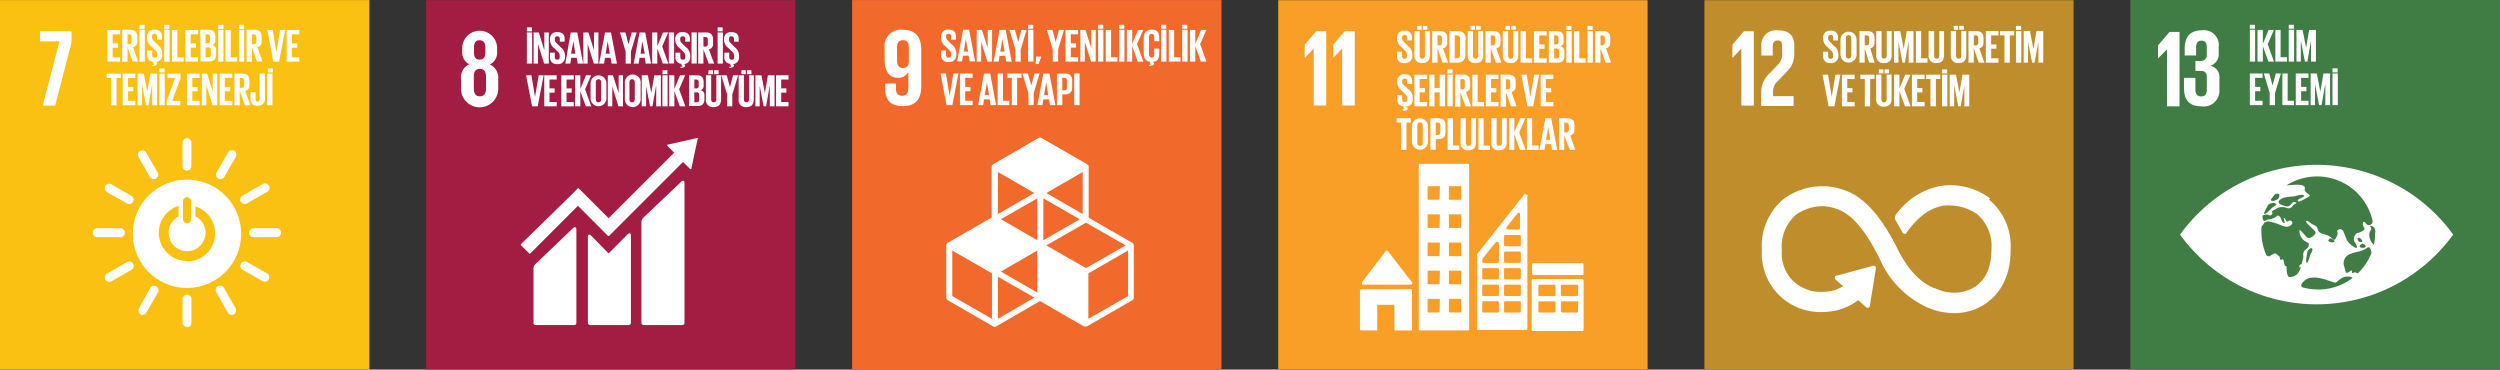 <svg xmlns="http://www.w3.org/2000/svg" viewBox="0 0 252.05 37.26"><rect x="0" y="0" width="252.05" height="37.26" fill="#333333" stroke="none"/><g id="Layer_2" data-name="Layer 2"><g id="Layer_1-2" data-name="Layer 1"><rect y="0.01" width="37.24" height="37.24" fill="#fac112"/><polygon points="4.04 4.17 5.99 4.17 4.31 10.65 5.56 10.65 7.21 4.3 7.21 3.14 4.04 3.14 4.04 4.17" fill="#fff"/><path d="M18.85,26.31A2.84,2.84,0,0,1,18,20.76v1.06a1.83,1.83,0,0,0-1,1.65,1.86,1.86,0,1,0,2.7-1.66v-1a2.84,2.84,0,0,1-.84,5.55m-.41-6.1a.42.42,0,0,1,.41-.38.4.4,0,0,1,.4.38v1.87a.4.4,0,0,1-.4.38.42.42,0,0,1-.41-.38Zm.41-2.15a5.46,5.46,0,1,0,5.45,5.45,5.46,5.46,0,0,0-5.45-5.45" fill="#fff"/><path d="M12.59,23.46a.46.46,0,0,0-.42-.45H9.78a.46.46,0,0,0-.42.45.46.46,0,0,0,.42.45h2.39a.46.46,0,0,0,.42-.45" fill="#fff"/><path d="M28.34,23.46a.46.46,0,0,0-.42-.45H25.54a.47.47,0,0,0-.43.45.46.46,0,0,0,.43.45h2.38a.45.45,0,0,0,.42-.45" fill="#fff"/><path d="M18.85,17.2a.46.46,0,0,0,.45-.42V14.39a.45.45,0,0,0-.9,0v2.39a.46.46,0,0,0,.45.42" fill="#fff"/><path d="M18.85,33a.46.46,0,0,0,.45-.42V30.15a.45.45,0,0,0-.9,0v2.39a.46.46,0,0,0,.45.42" fill="#fff"/><path d="M13.41,20.35a.44.44,0,0,0-.14-.59L11.2,18.57a.45.45,0,0,0-.59.18.47.47,0,0,0,.14.6l2.08,1.18a.44.44,0,0,0,.58-.18" fill="#fff"/><path d="M27.09,28.18a.47.47,0,0,0-.14-.6L24.87,26.4a.43.43,0,0,0-.58.18.45.45,0,0,0,.14.6l2.07,1.18a.46.46,0,0,0,.59-.18" fill="#fff"/><path d="M22,18a.47.47,0,0,0,.6-.14l1.19-2.08a.45.45,0,0,0-.18-.58.45.45,0,0,0-.6.14l-1.19,2.07A.47.47,0,0,0,22,18" fill="#fff"/><path d="M14.14,31.7a.44.44,0,0,0,.59-.14l1.19-2.07a.45.45,0,0,0-.78-.45L14,31.12a.45.45,0,0,0,.19.58" fill="#fff"/><path d="M15.73,18a.45.45,0,0,0,.18-.58l-1.19-2.07a.45.45,0,0,0-.78.44l1.19,2.07a.45.45,0,0,0,.6.14" fill="#fff"/><path d="M23.58,31.69a.44.44,0,0,0,.18-.58L22.57,29a.46.46,0,0,0-.6-.15.47.47,0,0,0-.18.59L23,31.55a.43.43,0,0,0,.59.14" fill="#fff"/><path d="M24.28,20.34a.45.45,0,0,0,.59.18l2.07-1.19a.45.45,0,0,0-.45-.78l-2.07,1.19a.47.47,0,0,0-.14.6" fill="#fff"/><path d="M10.62,28.2a.46.46,0,0,0,.59.18l2.07-1.19a.47.47,0,0,0,.14-.6.45.45,0,0,0-.59-.18L10.76,27.6a.47.47,0,0,0-.14.6" fill="#fff"/><polygon points="10.82 3.02 10.82 6.21 12.11 6.21 12.11 5.78 11.36 5.78 11.36 4.81 11.89 4.81 11.89 4.38 11.36 4.38 11.36 3.46 12.11 3.46 12.11 3.02 10.82 3.02" fill="#fff"/><path d="M12.86,3.46v1H13a.23.23,0,0,0,.26-.26V3.72A.23.23,0,0,0,13,3.46Zm0,1.29V6.22h-.54V3h.78c.54,0,.74.27.74.72v.41a.55.55,0,0,1-.43.62l.52,1.45h-.57Z" fill="#fff"/><path d="M14.06,6.22h.54V3h-.54Zm0-3.31h.52V2.5h-.52Z" fill="#fff"/><path d="M15.36,6.54c.15,0,.17,0,.17-.07s0-.06-.07-.06h0V6.24a.64.64,0,0,1-.62-.71V5.1h.5v.44c0,.18.08.28.26.28s.25-.11.25-.28V5.41A.6.6,0,0,0,15.58,5l-.32-.31a1.09,1.09,0,0,1-.44-.85V3.69a.66.66,0,0,1,.75-.7c.54,0,.75.26.75.72V4h-.49V3.69a.26.26,0,1,0-.51,0v.07c0,.18.1.28.25.43l.35.34a1.07,1.07,0,0,1,.43.83V5.5a.68.68,0,0,1-.71.75v0c.12,0,.19.06.19.17s-.13.22-.47.22Z" fill="#fff"/><path d="M16.56,6.22h.54V3h-.54Zm0-3.31h.52V2.5h-.52Z" fill="#fff"/><polygon points="17.34 3.02 17.34 6.21 18.52 6.21 18.52 5.78 17.88 5.78 17.88 3.02 17.34 3.02" fill="#fff"/><polygon points="18.69 3.02 18.69 6.21 19.97 6.21 19.97 5.78 19.23 5.78 19.23 4.81 19.76 4.81 19.76 4.38 19.23 4.38 19.23 3.46 19.97 3.46 19.97 3.02 18.69 3.02" fill="#fff"/><path d="M20.73,4.78v1H21a.23.23,0,0,0,.26-.26V5A.23.23,0,0,0,21,4.78Zm0-.41h.18a.23.23,0,0,0,.26-.26V3.72a.23.23,0,0,0-.26-.26h-.18ZM20.19,3H21c.53,0,.71.25.71.7v.33a.47.47,0,0,1-.32.51.48.48,0,0,1,.4.53v.42c0,.46-.2.71-.74.71h-.83Z" fill="#fff"/><path d="M22,6.22h.53V3H22Zm0-3.31h.52V2.5H22Z" fill="#fff"/><polygon points="22.73 3.02 22.73 6.21 23.91 6.21 23.91 5.78 23.27 5.78 23.27 3.02 22.73 3.02" fill="#fff"/><path d="M24.09,6.22h.53V3h-.53Zm0-3.31h.52V2.5H24.1Z" fill="#fff"/><path d="M25.4,3.46v1h.18a.23.23,0,0,0,.26-.26V3.72a.23.23,0,0,0-.26-.26Zm0,1.29V6.22h-.54V3h.78c.55,0,.74.27.74.72v.41a.55.55,0,0,1-.43.62l.52,1.45H25.9Z" fill="#fff"/><polygon points="28.24 3.02 27.87 5.25 27.86 5.25 27.49 3.02 26.95 3.02 27.55 6.21 28.14 6.21 28.75 3.02 28.24 3.02" fill="#fff"/><polygon points="28.9 3.02 28.9 6.21 30.18 6.21 30.18 5.78 29.43 5.78 29.43 4.81 29.97 4.81 29.97 4.38 29.43 4.38 29.43 3.46 30.18 3.46 30.18 3.02 28.9 3.02" fill="#fff"/><polygon points="10.76 7.42 10.76 7.86 11.21 7.86 11.21 10.61 11.75 10.61 11.75 7.86 12.19 7.86 12.19 7.42 10.76 7.42" fill="#fff"/><polygon points="12.37 7.42 12.37 10.61 13.65 10.61 13.65 10.17 12.91 10.17 12.91 9.2 13.44 9.2 13.44 8.77 12.91 8.77 12.91 7.86 13.65 7.86 13.65 7.42 12.37 7.42" fill="#fff"/><polygon points="15.16 7.42 14.85 9.22 14.84 9.22 14.49 7.42 13.87 7.42 13.87 10.61 14.31 10.61 14.31 8.54 14.32 8.54 14.72 10.61 14.97 10.61 15.33 8.54 15.34 8.54 15.34 10.61 15.84 10.61 15.84 7.42 15.16 7.42" fill="#fff"/><path d="M16.07,10.61h.54V7.42h-.54Zm0-3.31h.52V6.9h-.52Z" fill="#fff"/><polygon points="16.89 7.42 16.89 7.86 17.65 7.86 16.81 10.17 16.81 10.61 18.18 10.61 18.18 10.17 17.37 10.17 18.21 7.86 18.21 7.42 16.89 7.42" fill="#fff"/><polygon points="18.85 7.42 18.85 10.61 20.13 10.61 20.13 10.17 19.39 10.17 19.39 9.2 19.92 9.2 19.92 8.77 19.39 8.77 19.39 7.86 20.13 7.86 20.13 7.42 18.85 7.42" fill="#fff"/><polygon points="21.45 7.42 21.45 9.25 20.88 7.42 20.35 7.42 20.35 10.61 20.8 10.61 20.8 8.61 21.43 10.61 21.9 10.61 21.9 7.42 21.45 7.42" fill="#fff"/><polygon points="22.14 7.42 22.14 10.61 23.42 10.61 23.42 10.17 22.67 10.17 22.67 9.2 23.21 9.2 23.21 8.77 22.67 8.77 22.67 7.86 23.42 7.86 23.42 7.42 22.14 7.42" fill="#fff"/><path d="M24.17,7.86v1h.18a.23.23,0,0,0,.26-.26V8.12c0-.18-.08-.26-.26-.26Zm0,1.29v1.46h-.54V7.42h.79c.54,0,.73.27.73.71v.41c0,.35-.12.55-.42.62l.51,1.45h-.56Z" fill="#fff"/><path d="M26.71,7.42V9.89a.66.66,0,0,1-.74.76.62.62,0,0,1-.71-.71V9.3h.51V10c0,.16.06.25.2.25s.2-.09.2-.26V7.42Z" fill="#fff"/><path d="M26.94,10.61h.53V7.42h-.53ZM27,7.3h.52V6.9H27Z" fill="#fff"/><rect x="42.96" y="0.02" width="37.22" height="37.22" fill="#a31d43"/><path d="M49,8.93c0,.46-.17.78-.62.78s-.61-.32-.61-.78V7.72c0-.46.17-.78.61-.78s.62.32.62.78ZM47.79,4.78c0-.45.15-.72.56-.72s.58.27.58.72v.51c0,.46-.16.72-.58.72s-.56-.26-.56-.72Zm2.44,4V8a1.47,1.47,0,0,0-.84-1.5,1.33,1.33,0,0,0,.73-1.31V4.86a1.76,1.76,0,1,0-3.52,0v.31a1.34,1.34,0,0,0,.71,1.31A1.46,1.46,0,0,0,46.48,8V8.8a1.88,1.88,0,1,0,3.75,0" fill="#fff"/><path d="M68.67,18.33l-3.78,3.59a.66.66,0,0,0-.22.55V32.55a.22.22,0,0,0,.22.22H68.8a.21.21,0,0,0,.21-.22V18.42c0-.12-.09-.34-.34-.09" fill="#fff"/><path d="M57.77,23,54,26.61a.63.63,0,0,0-.21.54v5.4a.21.21,0,0,0,.21.22H57.9a.21.21,0,0,0,.21-.22V23.11c0-.12-.09-.34-.34-.1" fill="#fff"/><path d="M70.39,14a.11.11,0,0,0,0-.08.09.09,0,0,0-.07,0h-.05l-2.9.65h0a.09.09,0,0,0-.06,0,.12.12,0,0,0,0,.16l0,0,.66.66L61.36,22l-3-3a.09.09,0,0,0-.12,0l-.82.83h0L52.53,24.6a.09.09,0,0,0,0,.13l.82.82a.07.07,0,0,0,.12,0l4.8-4.8,2.2,2.2h0l.82.83a.09.09,0,0,0,.12,0l7.45-7.45.7.69a.11.11,0,0,0,.15,0,.09.09,0,0,0,0-.07h0l.64-3Z" fill="#fff"/><path d="M63.25,23.65l-1.83,1.84a.09.09,0,0,1-.12,0L59.64,23.8c-.3-.31-.37-.06-.37.06v8.69a.22.22,0,0,0,.21.22h3.91a.22.22,0,0,0,.22-.22V23.71c0-.11-.1-.33-.36-.06" fill="#fff"/><path d="M53.12,6.41h.53V3.27h-.53Zm0-3.25h.51v-.4h-.51Z" fill="#fff"/><polygon points="54.88 3.27 54.88 5.07 54.32 3.27 53.8 3.27 53.8 6.41 54.24 6.41 54.24 4.44 54.86 6.41 55.33 6.41 55.33 3.27 54.88 3.27" fill="#fff"/><path d="M55.45,5.73V5.31h.49v.43c0,.18.07.28.25.28s.24-.11.24-.28V5.62a.55.55,0,0,0-.23-.44l-.31-.31A1.07,1.07,0,0,1,55.45,4V3.92a.65.65,0,0,1,.74-.68c.53,0,.74.25.74.71V4.2h-.49V3.93c0-.18-.08-.27-.25-.27a.23.23,0,0,0-.25.26V4c0,.18.1.28.25.43l.34.33a1.05,1.05,0,0,1,.43.82v.15a.68.68,0,0,1-.77.73.65.65,0,0,1-.74-.71" fill="#fff"/><path d="M57.82,4.15h0L58,5.41h-.43Zm-.28-.88L57,6.41h.5l.09-.58h.56l.1.58h.54l-.59-3.14Z" fill="#fff"/><polygon points="59.89 3.27 59.89 5.07 59.32 3.27 58.81 3.27 58.81 6.41 59.25 6.41 59.25 4.44 59.87 6.41 60.33 6.41 60.33 3.27 59.89 3.27" fill="#fff"/><path d="M61.27,4.15h0l.21,1.26h-.42ZM61,3.27,60.4,6.41h.5L61,5.83h.56l.1.58h.54l-.6-3.14Z" fill="#fff"/><polygon points="63.69 3.27 63.37 4.46 63.37 4.46 63.05 3.27 62.5 3.27 63.08 5.21 63.08 6.41 63.61 6.41 63.61 5.21 64.19 3.27 63.69 3.27" fill="#fff"/><path d="M64.76,4.15h0L65,5.41h-.42Zm-.28-.88-.59,3.14h.5l.09-.58H65l.1.58h.54l-.59-3.14Z" fill="#fff"/><polygon points="66.85 3.27 66.27 4.65 66.27 3.27 65.75 3.27 65.75 6.41 66.27 6.41 66.27 4.88 66.83 6.41 67.38 6.41 66.76 4.68 67.37 3.27 66.85 3.27" fill="#fff"/><rect x="67.43" y="3.27" width="0.53" height="3.13" fill="#fff"/><path d="M68.61,6.73c.15,0,.18,0,.18-.08s0-.05-.08-.05h0V6.43a.62.62,0,0,1-.61-.7V5.31h.49v.43c0,.18.08.28.26.28s.24-.11.24-.28V5.62a.57.57,0,0,0-.24-.44l-.31-.31A1.07,1.07,0,0,1,68.08,4V3.92a.65.65,0,0,1,.74-.68c.53,0,.74.25.74.71V4.2h-.48V3.93c0-.18-.09-.27-.25-.27a.23.23,0,0,0-.25.26V4c0,.18.09.28.25.43l.33.33a1.05,1.05,0,0,1,.43.82v.15a.66.66,0,0,1-.7.73v0c.12,0,.19.06.19.16s-.13.22-.47.22Z" fill="#fff"/><rect x="69.72" y="3.27" width="0.53" height="3.13" fill="#fff"/><path d="M70.92,3.7v1h.18a.23.23,0,0,0,.26-.26V4a.23.23,0,0,0-.26-.26Zm0,1.27V6.41h-.53V3.27h.77c.53,0,.73.26.73.71v.4a.53.53,0,0,1-.42.6L72,6.41h-.55Z" fill="#fff"/><path d="M72.35,6.41h.53V3.27h-.53Zm0-3.25h.51v-.4h-.51Z" fill="#fff"/><path d="M73.54,6.73c.15,0,.18,0,.18-.08s0-.05-.08-.05h0V6.43a.62.62,0,0,1-.61-.7V5.31h.49v.43c0,.18.08.28.26.28s.24-.11.24-.28V5.62a.57.57,0,0,0-.24-.44l-.31-.31A1.07,1.07,0,0,1,73,4V3.92a.65.65,0,0,1,.74-.68c.53,0,.74.25.74.71V4.2H74V3.93c0-.18-.09-.27-.25-.27a.23.23,0,0,0-.25.26V4c0,.18.09.28.25.43l.33.33a1.05,1.05,0,0,1,.43.82v.15a.66.66,0,0,1-.7.73v0c.12,0,.19.06.19.16s-.13.22-.47.22Z" fill="#fff"/><polygon points="54.31 7.59 53.94 9.78 53.94 9.78 53.58 7.59 53.04 7.59 53.64 10.72 54.21 10.72 54.81 7.59 54.31 7.59" fill="#fff"/><polygon points="54.87 7.59 54.87 10.72 56.13 10.72 56.13 10.29 55.4 10.29 55.4 9.34 55.92 9.34 55.92 8.91 55.4 8.91 55.4 8.02 56.13 8.02 56.13 7.59 54.87 7.59" fill="#fff"/><polygon points="56.59 7.59 56.59 10.72 57.85 10.72 57.85 10.29 57.12 10.29 57.12 9.34 57.64 9.34 57.64 8.91 57.12 8.91 57.12 8.02 57.85 8.02 57.85 7.59 56.59 7.59" fill="#fff"/><polygon points="59.08 7.59 58.51 8.96 58.51 7.59 57.98 7.59 57.98 10.72 58.51 10.72 58.51 9.2 59.06 10.72 59.61 10.72 58.99 9 59.6 7.59 59.08 7.59" fill="#fff"/><path d="M60.61,10V8.31c0-.19-.08-.32-.27-.32s-.27.13-.27.32V10c0,.19.08.32.27.32s.27-.13.27-.32m-1.07-.09V8.4a.8.8,0,1,1,1.6,0V9.91a.8.8,0,1,1-1.6,0" fill="#fff"/><polygon points="62.37 7.59 62.37 9.39 61.8 7.59 61.28 7.59 61.28 10.72 61.73 10.72 61.73 8.75 62.35 10.72 62.81 10.72 62.81 7.59 62.37 7.59" fill="#fff"/><path d="M64,10V8.31c0-.19-.09-.32-.28-.32s-.26.13-.26.32V10c0,.19.08.32.26.32S64,10.19,64,10M63,9.91V8.4a.8.8,0,1,1,1.59,0V9.91a.8.8,0,1,1-1.59,0" fill="#fff"/><polygon points="65.97 7.59 65.66 9.36 65.66 9.36 65.32 7.59 64.7 7.59 64.7 10.72 65.14 10.72 65.14 8.69 65.14 8.69 65.54 10.72 65.78 10.72 66.14 8.69 66.16 8.69 66.16 10.72 66.63 10.72 66.63 7.59 65.97 7.59" fill="#fff"/><path d="M66.78,10.72h.53V7.59h-.53Zm0-3.24h.51v-.4H66.8Z" fill="#fff"/><polygon points="68.56 7.59 67.99 8.96 67.99 7.59 67.46 7.59 67.46 10.72 67.99 10.72 67.99 9.2 68.54 10.72 69.1 10.72 68.47 9 69.08 7.59 68.56 7.59" fill="#fff"/><path d="M70,9.31v1h.23c.18,0,.26-.08.26-.25V9.57a.23.23,0,0,0-.26-.26Zm0-.4h.19a.22.22,0,0,0,.25-.25V8.27c0-.17-.08-.25-.26-.25H70Zm-.53-1.32h.77c.52,0,.7.24.7.69V8.6a.46.46,0,0,1-.31.5.47.47,0,0,1,.39.52V10c0,.45-.2.69-.73.69h-.82Z" fill="#fff"/><path d="M72,7.08h.45v.4H72Zm-.56,0h.45v.4H71.4Zm1.26.51V10c0,.49-.21.8-.75.8a.7.7,0,0,1-.78-.8V7.59h.53V10c0,.19.07.31.25.31s.27-.12.27-.31V7.59Z" fill="#fff"/><polygon points="73.91 7.59 73.59 8.78 73.59 8.78 73.27 7.59 72.72 7.59 73.31 9.53 73.31 10.72 73.83 10.72 73.83 9.53 74.42 7.59 73.91 7.59" fill="#fff"/><path d="M75.31,7.08h.45v.4h-.45Zm-.56,0h.45v.4h-.45ZM76,7.59V10c0,.49-.21.8-.75.8a.7.7,0,0,1-.78-.8V7.59H75V10c0,.19.08.31.26.31s.26-.12.26-.31V7.59Z" fill="#fff"/><polygon points="77.42 7.59 77.12 9.36 77.11 9.36 76.77 7.59 76.16 7.59 76.16 10.72 76.59 10.72 76.59 8.69 76.6 8.69 76.99 10.72 77.24 10.72 77.59 8.69 77.61 8.69 77.61 10.72 78.09 10.72 78.09 7.59 77.42 7.59" fill="#fff"/><polygon points="78.24 7.59 78.24 10.72 79.5 10.72 79.5 10.29 78.76 10.29 78.76 9.34 79.28 9.34 79.28 8.91 78.76 8.91 78.76 8.02 79.5 8.02 79.5 7.59 78.24 7.59" fill="#fff"/><rect x="85.91" y="0.01" width="37.24" height="37.23" fill="#f2692c"/><path d="M91.63,6.17c0,.42-.2.69-.59.69s-.6-.27-.6-.75V4.8c0-.47.18-.75.61-.75s.58.29.58.75ZM92.88,5c0-1.16-.51-2-1.83-2a1.66,1.66,0,0,0-1.86,1.89V6c0,1.23.48,1.85,1.39,1.85a1.09,1.09,0,0,0,1-.61h0V8.87c0,.46-.17.78-.63.78s-.62-.27-.62-.73v-.5H89.23v.4c0,1.1.4,1.88,1.8,1.88s1.85-.85,1.85-2Z" fill="#fff"/><path d="M113.73,29.85l-4,2.29V27.56l4-2.3Zm-13.12,2.29V27.9L104.28,30Zm-.6,0-4-2.29V25.26l4,2.3Zm4.27-12.68-3.67,2.12V17.34Zm4.88,2.12-3.67-2.12,3.67-2.12Zm-3.67,3.16,4-2.29,4,2.29-4,2.29Zm-.91-.52-3.67-2.12L104.58,20Zm4.28-2.12-3.67,2.12V20Zm-4.28,7.4-3.67-2.12,3.67-2.12Zm9.61-5-4.43-2.55V16.82a.3.3,0,0,0-.15-.26L105,13.91a.32.32,0,0,0-.3,0l-4.57,2.65a.28.28,0,0,0-.15.26v5.11l-4.43,2.55a.3.3,0,0,0-.15.26V30a.33.33,0,0,0,.15.27l4.58,2.64a.3.3,0,0,0,.3,0l4.42-2.56,4.43,2.56a.37.37,0,0,0,.15,0,.42.42,0,0,0,.15,0l4.58-2.64a.33.33,0,0,0,.15-.27V24.74a.3.3,0,0,0-.15-.26" fill="#fff"/><path d="M94.88,5.52V5.09h.5v.44c0,.18.08.28.26.28s.25-.11.25-.28V5.41A.57.57,0,0,0,95.65,5l-.32-.32a1.06,1.06,0,0,1-.45-.85V3.68a.67.67,0,0,1,.76-.7c.53,0,.74.26.74.72V4H95.9V3.69c0-.19-.09-.28-.26-.28a.23.23,0,0,0-.25.26v.07c0,.18.1.28.25.43l.35.34a1.09,1.09,0,0,1,.43.83V5.5a.7.7,0,0,1-.78.75.67.67,0,0,1-.76-.73" fill="#fff"/><path d="M97.38,3.92h0L97.6,5.2h-.43ZM97.1,3l-.6,3.19H97l.09-.58h.57l.1.58h.55L97.71,3Z" fill="#fff"/><polygon points="99.58 3.02 99.58 4.85 99 3.02 98.47 3.02 98.47 6.21 98.92 6.21 98.92 4.2 99.55 6.21 100.02 6.21 100.02 3.02 99.58 3.02" fill="#fff"/><path d="M101.06,3.92h0l.22,1.28h-.43Zm-.28-.9-.61,3.19h.51l.1-.58h.57l.1.58H102L101.39,3Z" fill="#fff"/><polygon points="102.99 3.02 102.66 4.23 102.66 4.23 102.33 3.02 101.78 3.02 102.37 4.99 102.37 6.21 102.91 6.21 102.91 4.99 103.5 3.02 102.99 3.02" fill="#fff"/><path d="M103.65,6.21h.54V3h-.54Zm0-3.31h.52V2.5h-.52Z" fill="#fff"/><polygon points="104.47 5.7 104.4 6.46 104.7 6.46 104.98 5.74 104.98 5.7 104.47 5.7" fill="#fff"/><polygon points="106.76 3.02 106.44 4.23 106.43 4.23 106.11 3.02 105.55 3.02 106.14 4.99 106.14 6.21 106.68 6.21 106.68 4.99 107.27 3.02 106.76 3.02" fill="#fff"/><polygon points="107.42 3.02 107.42 6.21 108.7 6.21 108.7 5.77 107.96 5.77 107.96 4.8 108.49 4.8 108.49 4.37 107.96 4.37 107.96 3.46 108.7 3.46 108.7 3.02 107.42 3.02" fill="#fff"/><polygon points="110.02 3.02 110.02 4.85 109.44 3.02 108.92 3.02 108.92 6.21 109.37 6.21 109.37 4.2 110 6.21 110.47 6.21 110.47 3.02 110.02 3.02" fill="#fff"/><path d="M110.71,6.21h.53V3h-.53Zm0-3.31h.52V2.5h-.52Z" fill="#fff"/><polygon points="111.48 3.02 111.48 6.21 112.66 6.21 112.66 5.77 112.02 5.77 112.02 3.02 111.48 3.02" fill="#fff"/><path d="M112.83,6.21h.54V3h-.54Zm0-3.31h.52V2.5h-.52Z" fill="#fff"/><polygon points="114.73 3.02 114.15 4.42 114.15 3.02 113.61 3.02 113.61 6.21 114.15 6.21 114.15 4.65 114.7 6.21 115.27 6.21 114.64 4.45 115.26 3.02 114.73 3.02" fill="#fff"/><path d="M115.86,6.53c.15,0,.17,0,.17-.07s0,0-.08,0h0V6.23c-.46-.05-.64-.4-.64-.85V3.84c0-.5.23-.86.8-.86s.76.33.76.8v.38h-.5V3.74c0-.2-.06-.32-.25-.32s-.28.14-.28.34V5.47c0,.19.08.33.28.33s.25-.12.25-.31V4.9h.5v.55c0,.45-.18.78-.72.8v0c.13,0,.2.06.2.17s-.14.22-.47.22Z" fill="#fff"/><path d="M117.06,6.21h.54V3h-.54Zm0-3.31h.52V2.5h-.52Z" fill="#fff"/><polygon points="117.84 3.02 117.84 6.21 119.02 6.21 119.02 5.77 118.38 5.77 118.38 3.02 117.84 3.02" fill="#fff"/><path d="M119.19,6.21h.54V3h-.54Zm0-3.31h.51V2.5h-.51Z" fill="#fff"/><polygon points="121.09 3.02 120.51 4.42 120.51 3.02 119.97 3.02 119.97 6.21 120.51 6.21 120.51 4.65 121.07 6.21 121.63 6.21 121 4.45 121.62 3.02 121.09 3.02" fill="#fff"/><polygon points="96.12 7.41 95.75 9.64 95.74 9.64 95.37 7.41 94.83 7.41 95.43 10.6 96.02 10.6 96.63 7.41 96.12 7.41" fill="#fff"/><polygon points="96.78 7.41 96.78 10.6 98.06 10.6 98.06 10.16 97.31 10.16 97.31 9.2 97.84 9.2 97.84 8.76 97.31 8.76 97.31 7.85 98.06 7.85 98.06 7.41 96.78 7.41" fill="#fff"/><path d="M99.5,8.31h0l.21,1.28h-.43Zm-.29-.9-.6,3.19h.51l.09-.58h.57l.1.58h.55l-.6-3.19Z" fill="#fff"/><polygon points="100.58 7.41 100.58 10.6 101.76 10.6 101.76 10.16 101.12 10.16 101.12 7.41 100.58 7.41" fill="#fff"/><polygon points="101.57 7.41 101.57 7.85 102.01 7.85 102.01 10.6 102.55 10.6 102.55 7.85 102.99 7.85 102.99 7.41 101.57 7.41" fill="#fff"/><polygon points="104.3 7.41 103.97 8.62 103.97 8.62 103.64 7.41 103.08 7.41 103.68 9.39 103.68 10.6 104.22 10.6 104.22 9.39 104.81 7.41 104.3 7.41" fill="#fff"/><path d="M105.48,8.31h0l.21,1.28h-.43Zm-.29-.9-.6,3.19h.51l.09-.58h.57l.1.58h.55l-.61-3.19Z" fill="#fff"/><path d="M107.1,7.85V9.11h.2c.18,0,.26-.09.26-.27V8.11c0-.18-.08-.26-.26-.26Zm-.54-.44h.8c.54,0,.74.27.74.72V8.8c0,.45-.2.72-.74.72h-.26V10.6h-.54Z" fill="#fff"/><rect x="108.3" y="7.41" width="0.54" height="3.19" fill="#fff"/><rect x="128.87" y="0.02" width="37.24" height="37.22" fill="#f99e26"/><polygon points="131.54 4.5 131.54 5.82 131.55 5.82 132.44 4.9 132.45 4.9 132.45 10.64 133.71 10.64 133.71 3.14 132.7 3.14 131.54 4.5" fill="#fff"/><polygon points="134.42 4.5 134.42 5.82 134.43 5.82 135.31 4.9 135.32 4.9 135.32 10.64 136.59 10.64 136.59 3.14 135.58 3.14 134.42 4.5" fill="#fff"/><path d="M137.26,28.7h5a.12.12,0,0,0,.13-.12.11.11,0,0,0,0-.08h0l-2.49-3.22,0,0a.11.11,0,0,0-.09,0,.11.11,0,0,0-.08,0l0,0,0,0-2.42,3.18,0,.05a.14.14,0,0,0,0,.07.12.12,0,0,0,.12.12" fill="#fff"/><path d="M142.24,29.15h-5a.13.13,0,0,0-.13.13v3.91a.13.13,0,0,0,.13.13h1.61V30.85a.12.12,0,0,1,.12-.12h1.49a.12.12,0,0,1,.13.12v2.47h1.65a.12.12,0,0,0,.12-.13V29.28a.12.12,0,0,0-.12-.13" fill="#fff"/><path d="M159.09,29.73a.12.12,0,0,1-.12.12h-1.48a.12.12,0,0,1-.12-.12v-.9a.12.12,0,0,1,.12-.12H159a.13.13,0,0,1,.12.12Zm0,1.66a.12.12,0,0,1-.12.12h-1.48a.12.12,0,0,1-.12-.12V30.5a.12.12,0,0,1,.12-.12H159a.12.12,0,0,1,.12.12Zm-2.26-1.66a.12.12,0,0,1-.12.12h-1.48a.12.12,0,0,1-.13-.12v-.9a.13.13,0,0,1,.13-.12h1.48a.13.13,0,0,1,.12.12Zm0,1.66a.12.12,0,0,1-.12.12h-1.48a.12.12,0,0,1-.13-.12V30.5a.12.12,0,0,1,.13-.12h1.48a.12.12,0,0,1,.12.12Zm2.71-3.26h-5a.12.12,0,0,0-.12.12v5a.13.13,0,0,0,.12.12h5a.13.13,0,0,0,.12-.12v-5a.12.12,0,0,0-.12-.12" fill="#fff"/><path d="M147.32,20.07a.07.07,0,0,1-.07.07h-1.11a.07.07,0,0,1-.06-.07V18.84a.07.07,0,0,1,.06-.07h1.11a.07.07,0,0,1,.07.07Zm0,2.84a.07.07,0,0,1-.07.07h-1.11a.07.07,0,0,1-.06-.07V21.68a.07.07,0,0,1,.06-.07h1.11a.07.07,0,0,1,.07.07Zm0,2.84a.07.07,0,0,1-.07.07h-1.11a.07.07,0,0,1-.06-.07V24.52a.07.07,0,0,1,.06-.07h1.11a.07.07,0,0,1,.07.07Zm0,2.84a.07.07,0,0,1-.07.07h-1.11a.07.07,0,0,1-.06-.07V27.36a.07.07,0,0,1,.06-.07h1.11a.07.07,0,0,1,.07.07Zm0,2.85a.07.07,0,0,1-.07.06h-1.11a.06.06,0,0,1-.06-.06V30.2a.07.07,0,0,1,.06-.07h1.11a.07.07,0,0,1,.07.07Zm-2.18-11.37a.07.07,0,0,1-.06.07H144a.07.07,0,0,1-.07-.07V18.84a.07.07,0,0,1,.07-.07h1.11a.07.07,0,0,1,.06.07Zm0,2.84a.07.07,0,0,1-.06.07H144a.07.07,0,0,1-.07-.07V21.68a.07.07,0,0,1,.07-.07h1.11a.07.07,0,0,1,.06.07Zm0,2.84a.07.07,0,0,1-.06.07H144a.07.07,0,0,1-.07-.07V24.52a.07.07,0,0,1,.07-.07h1.11a.07.07,0,0,1,.06.07Zm0,2.84a.07.07,0,0,1-.06.07H144a.07.07,0,0,1-.07-.07V27.36a.07.07,0,0,1,.07-.07h1.11a.07.07,0,0,1,.06.07Zm0,2.85a.06.06,0,0,1-.06.06H144a.07.07,0,0,1-.07-.06V30.2a.07.07,0,0,1,.07-.07h1.11a.07.07,0,0,1,.06.07ZM148,16.52h-4.84a.12.12,0,0,0-.12.12V33.2a.12.12,0,0,0,.12.12H148a.12.12,0,0,0,.12-.12V16.64a.12.12,0,0,0-.12-.12" fill="#fff"/><rect x="154.47" y="26.53" width="5.18" height="1.2" rx="0.1" fill="#fff"/><path d="M153.33,24.71a.13.13,0,0,1-.12.12h-1.45a.13.13,0,0,1-.12-.12V23.8a.12.12,0,0,1,.12-.11h1.45a.12.12,0,0,1,.12.11Zm0,1.67a.13.13,0,0,1-.12.12h-1.45a.13.13,0,0,1-.12-.12v-.9a.12.12,0,0,1,.12-.12h1.45a.12.12,0,0,1,.12.12Zm0,1.67a.12.12,0,0,1-.12.12h-1.45a.12.12,0,0,1-.12-.12v-.9a.12.12,0,0,1,.12-.12h1.45a.12.12,0,0,1,.12.12Zm0,1.67a.12.12,0,0,1-.12.12h-1.45a.12.12,0,0,1-.12-.12v-.9a.12.12,0,0,1,.12-.12h1.45a.12.12,0,0,1,.12.12Zm0,1.67a.12.12,0,0,1-.12.12h-1.45a.12.12,0,0,1-.12-.12v-.9a.12.12,0,0,1,.12-.12h1.45a.12.12,0,0,1,.12.12Zm-2.21-7v2a.12.12,0,0,1-.12.12h-1.44a.12.12,0,0,1-.12-.12v-.24h0a.06.06,0,0,1,0,0s0,0,0,0a0,0,0,0,1,0,0s0,0,0,0c.18-.27,1-1.29,1.37-1.72l0,0a.16.16,0,0,1,.11-.05.12.12,0,0,1,.13.11Zm0,3.66a.12.12,0,0,1-.12.12h-1.45a.11.11,0,0,1-.11-.12v-.9a.11.11,0,0,1,.11-.12H151a.12.12,0,0,1,.12.12Zm0,1.67a.12.12,0,0,1-.12.12h-1.45a.11.11,0,0,1-.11-.12v-.9a.11.11,0,0,1,.11-.12H151a.12.12,0,0,1,.12.12Zm0,1.67a.12.12,0,0,1-.12.12h-1.45a.11.11,0,0,1-.11-.12v-.9a.11.11,0,0,1,.11-.12H151a.12.12,0,0,1,.12.12Zm.75-8.46,0,0c.32-.42.87-1.1,1.14-1.43l0,0a.16.16,0,0,1,.11-.05.13.13,0,0,1,.13.11V23a.15.15,0,0,1-.13.14H152a.14.14,0,0,1-.13-.14.11.11,0,0,1,0-.08m2-3.28a.13.13,0,0,0-.12-.1.09.09,0,0,0-.07,0h0l0,.05-4.77,6.05,0,0a.13.13,0,0,0,0,.09h0v7.42a.12.12,0,0,0,.12.12h4.84a.12.12,0,0,0,.12-.12V19.7a.43.43,0,0,0,0-.05" fill="#fff"/><path d="M140.85,5.64V5.21h.5v.44c0,.17.08.28.26.28s.24-.11.24-.28V5.52a.57.57,0,0,0-.24-.45l-.31-.32a1.06,1.06,0,0,1-.45-.85V3.8a.67.67,0,0,1,.75-.71c.54,0,.75.27.75.73v.26h-.49V3.8c0-.18-.08-.27-.25-.27a.23.23,0,0,0-.25.26v.07c0,.17.09.28.25.43l.34.34a1.07,1.07,0,0,1,.44.83v.15a.7.7,0,0,1-.79.75.66.66,0,0,1-.75-.72" fill="#fff"/><path d="M143.45,2.61h.45V3h-.45Zm-.57,0h.45V3h-.45Zm1.28.52V5.55c0,.49-.22.81-.76.81a.72.72,0,0,1-.8-.81V3.13h.53V5.6c0,.19.08.31.27.31s.26-.12.26-.31V3.13Z" fill="#fff"/><path d="M144.93,3.57v1h.18a.23.23,0,0,0,.26-.26V3.83c0-.18-.08-.26-.26-.26Zm0,1.29V6.32h-.54V3.13h.78c.54,0,.74.27.74.72v.41c0,.34-.12.54-.43.61L146,6.32h-.57Z" fill="#fff"/><path d="M146.9,5.88c.22,0,.3-.13.3-.32V3.89c0-.19-.08-.32-.3-.32h-.23V5.88ZM147.74,4V5.47c0,.48-.2.85-.78.85h-.83V3.13H147c.58,0,.78.36.78.86" fill="#fff"/><path d="M148.82,2.61h.46V3h-.46Zm-.57,0h.46V3h-.46Zm1.28.52V5.55c0,.49-.21.81-.75.81a.72.72,0,0,1-.81-.81V3.13h.54V5.6c0,.19.08.31.27.31s.26-.12.26-.31V3.13Z" fill="#fff"/><path d="M150.3,3.57v1h.18c.19,0,.27-.09.27-.26V3.83c0-.18-.08-.26-.27-.26Zm0,1.29V6.32h-.53V3.13h.78c.54,0,.74.27.74.72v.41c0,.34-.12.54-.43.61l.51,1.45h-.56Z" fill="#fff"/><path d="M152.36,2.61h.45V3h-.45Zm-.57,0h.45V3h-.45Zm1.28.52V5.55c0,.49-.21.81-.76.81a.72.72,0,0,1-.8-.81V3.13h.54V5.6c0,.19.07.31.26.31s.26-.12.26-.31V3.13Z" fill="#fff"/><polygon points="153.3 3.13 153.3 6.32 154.48 6.32 154.48 5.88 153.84 5.88 153.84 3.13 153.3 3.13" fill="#fff"/><polygon points="154.65 3.13 154.65 6.32 155.94 6.32 155.94 5.88 155.19 5.88 155.19 4.92 155.72 4.92 155.72 4.48 155.19 4.48 155.19 3.57 155.94 3.57 155.94 3.13 154.65 3.13" fill="#fff"/><path d="M156.69,4.89v1h.23a.24.24,0,0,0,.27-.26V5.15c0-.17-.08-.26-.27-.26Zm0-.41h.19c.17,0,.25-.09.25-.26V3.83c0-.18-.08-.26-.26-.26h-.18Zm-.54-1.35h.78c.53,0,.71.25.71.7v.33a.47.47,0,0,1-.32.51.48.48,0,0,1,.4.53v.42c0,.45-.2.7-.73.7h-.84Z" fill="#fff"/><path d="M157.92,6.32h.54V3.13h-.54Zm0-3.3h.51V2.61h-.51Z" fill="#fff"/><polygon points="158.7 3.13 158.7 6.32 159.87 6.32 159.87 5.88 159.23 5.88 159.23 3.13 158.7 3.13" fill="#fff"/><path d="M160.05,6.32h.54V3.13h-.54Zm0-3.3h.52V2.61h-.52Z" fill="#fff"/><path d="M161.36,3.57v1h.18c.19,0,.26-.09.26-.26V3.83c0-.18-.07-.26-.26-.26Zm0,1.29V6.32h-.53V3.13h.78c.54,0,.74.27.74.72v.41c0,.34-.12.54-.43.61l.51,1.45h-.56Z" fill="#fff"/><path d="M141.39,11c.15,0,.18,0,.18-.07s0-.05-.08-.05h0v-.17a.64.64,0,0,1-.62-.72V9.6h.5V10c0,.18.08.28.26.28s.25-.11.25-.28V9.92a.6.6,0,0,0-.24-.46l-.32-.31a1.06,1.06,0,0,1-.45-.85V8.19a.66.66,0,0,1,.76-.7c.53,0,.74.26.74.72v.26h-.49V8.19c0-.18-.08-.27-.25-.27a.24.24,0,0,0-.26.26v.07c0,.18.1.28.26.43L142,9a1.07,1.07,0,0,1,.44.83V10a.68.68,0,0,1-.72.74v.05c.13,0,.2.06.2.17s-.14.22-.48.22Z" fill="#fff"/><polygon points="142.6 7.53 142.6 10.72 143.88 10.72 143.88 10.28 143.13 10.28 143.13 9.31 143.67 9.31 143.67 8.88 143.13 8.88 143.13 7.96 143.88 7.96 143.88 7.53 142.6 7.53" fill="#fff"/><polygon points="145.15 7.53 145.15 8.88 144.63 8.88 144.63 7.53 144.1 7.53 144.1 10.72 144.63 10.72 144.63 9.31 145.15 9.31 145.15 10.72 145.69 10.72 145.69 7.53 145.15 7.53" fill="#fff"/><path d="M145.93,10.72h.53V7.53h-.53Zm0-3.31h.52V7h-.52Z" fill="#fff"/><path d="M147.24,8V9h.18a.24.24,0,0,0,.26-.27V8.22a.23.23,0,0,0-.26-.26Zm0,1.29v1.47h-.54V7.52h.78c.55,0,.74.27.74.72v.41c0,.34-.12.55-.42.62l.51,1.45h-.57Z" fill="#fff"/><polygon points="148.44 7.53 148.44 10.72 149.62 10.72 149.62 10.28 148.98 10.28 148.98 7.53 148.44 7.53" fill="#fff"/><polygon points="149.8 7.53 149.8 10.72 151.08 10.72 151.08 10.28 150.33 10.28 150.33 9.31 150.86 9.31 150.86 8.88 150.33 8.88 150.33 7.96 151.08 7.96 151.08 7.53 149.8 7.53" fill="#fff"/><path d="M151.83,8V9H152a.24.24,0,0,0,.26-.27V8.22A.23.23,0,0,0,152,8Zm0,1.29v1.47h-.54V7.52h.78c.55,0,.74.27.74.72v.41c0,.34-.12.55-.42.62l.51,1.45h-.57Z" fill="#fff"/><polygon points="154.67 7.53 154.3 9.75 154.29 9.75 153.93 7.53 153.38 7.53 153.99 10.72 154.57 10.72 155.18 7.53 154.67 7.53" fill="#fff"/><polygon points="155.33 7.53 155.33 10.72 156.61 10.72 156.61 10.28 155.86 10.28 155.86 9.31 156.4 9.31 156.4 8.88 155.86 8.88 155.86 7.96 156.61 7.96 156.61 7.53 155.33 7.53" fill="#fff"/><polygon points="140.81 11.92 140.81 12.36 141.26 12.36 141.26 15.11 141.8 15.11 141.8 12.36 142.24 12.36 142.24 11.92 140.81 11.92" fill="#fff"/><path d="M143.44,14.37V12.66c0-.19-.09-.33-.28-.33s-.27.14-.27.33v1.71c0,.2.08.33.27.33s.28-.13.28-.33m-1.09-.08V12.74a.81.81,0,1,1,1.62,0v1.55a.81.81,0,1,1-1.62,0" fill="#fff"/><path d="M144.75,12.36v1.25h.19c.19,0,.27-.08.27-.26v-.73c0-.18-.08-.26-.27-.26Zm-.54-.44H145c.55,0,.74.27.74.71v.68c0,.45-.19.72-.74.72h-.25v1.08h-.54Z" fill="#fff"/><polygon points="145.95 11.92 145.95 15.11 147.13 15.11 147.13 14.67 146.49 14.67 146.49 11.92 145.95 11.92" fill="#fff"/><path d="M148.81,11.92v2.42c0,.49-.21.81-.76.81a.72.72,0,0,1-.8-.81V11.92h.54v2.47c0,.19.07.31.26.31s.27-.12.27-.31V11.92Z" fill="#fff"/><polygon points="149.05 11.92 149.05 15.11 150.22 15.11 150.22 14.67 149.58 14.67 149.58 11.92 149.05 11.92" fill="#fff"/><path d="M151.91,11.92v2.42c0,.49-.21.81-.76.81a.72.72,0,0,1-.8-.81V11.92h.54v2.47c0,.19.07.31.26.31s.27-.12.27-.31V11.92Z" fill="#fff"/><polygon points="153.27 11.92 152.68 13.32 152.68 11.92 152.15 11.92 152.15 15.11 152.68 15.11 152.68 13.56 153.24 15.11 153.81 15.11 153.17 13.36 153.79 11.92 153.27 11.92" fill="#fff"/><polygon points="153.94 11.92 153.94 15.11 155.12 15.11 155.12 14.67 154.47 14.67 154.47 11.92 153.94 11.92" fill="#fff"/><path d="M156.09,12.82h0l.21,1.28h-.43Zm-.28-.9-.61,3.19h.51l.1-.58h.57l.09.58H157l-.61-3.19Z" fill="#fff"/><path d="M157.71,12.36v1h.18c.19,0,.27-.09.27-.26v-.47c0-.18-.08-.26-.27-.26Zm0,1.29v1.46h-.53V11.92H158c.54,0,.74.27.74.72v.41c0,.34-.12.54-.43.61l.51,1.45h-.56Z" fill="#fff"/><rect x="171.84" y="0.02" width="37.22" height="37.22" fill="#bf8d2c"/><polygon points="175.55 4.91 175.56 4.91 175.56 10.65 176.82 10.65 176.82 3.15 175.82 3.15 174.66 4.51 174.66 5.83 174.67 5.83 175.55 4.91" fill="#fff"/><path d="M177.58,4.7v.9h1.15V4.66c0-.45.22-.58.49-.58s.45.1.45.56v.62a1.47,1.47,0,0,1-.47,1.3l-.7.75a2.61,2.61,0,0,0-.94,2v1.38h3.27v-1h-2.07V9.27a1.42,1.42,0,0,1,.53-1.15l.81-.85a2.38,2.38,0,0,0,.8-1.9V4.64c0-1.07-.52-1.58-1.65-1.58a1.48,1.48,0,0,0-1.67,1.64" fill="#fff"/><path d="M200.64,20a6.73,6.73,0,0,0-4-1.33,4.61,4.61,0,0,0-1,.09l-.1,0a7.29,7.29,0,0,0-4.44,2.94l0,.06a.23.23,0,0,0-.05.15.27.27,0,0,0,0,.12l0,.07c.31.52.57,1,.77,1.35a.25.25,0,0,0,.4.05.1.1,0,0,0,0-.05c1.62-2.23,2.89-2.53,3.72-2.73l.11,0a3.08,3.08,0,0,1,.51,0,4.82,4.82,0,0,1,2.81.9,4.24,4.24,0,0,1,1.41,3.53c0,2.67-1.29,3.72-2.38,4.12a3.65,3.65,0,0,1-1.33.24,4.63,4.63,0,0,1-2-.46l-.08,0c-.93-.4-2.32-1.25-3.65-3.9-2.7-5.43-5-5.94-6.48-6.28l-.08,0a4.11,4.11,0,0,0-1-.09,6.46,6.46,0,0,0-4,1.32,6.15,6.15,0,0,0-2.15,5.1,5.9,5.9,0,0,0,6,6.26,7.21,7.21,0,0,0,1.37-.13,6,6,0,0,0,2.35-1.07l.79.71a.24.24,0,0,0,.32,0,.22.22,0,0,0,.06-.15l.61-3.77v-.05a.21.21,0,0,0-.08-.16.2.2,0,0,0-.15-.06h0l-3.67,1-.08,0a.24.24,0,0,0-.11.06.27.27,0,0,0-.06.17.24.24,0,0,0,.07.16l.77.68a3.62,3.62,0,0,1-1.19.49,5.5,5.5,0,0,1-1,.09,4,4,0,0,1-3.14-1.42l0,0a4,4,0,0,1-.85-2.8,4.29,4.29,0,0,1,1.39-3.53,4.65,4.65,0,0,1,2.74-.89,2.34,2.34,0,0,1,.52.05h.08c1.2.28,2.85.65,5.13,5.23a9.52,9.52,0,0,0,4.61,4.83,6.87,6.87,0,0,0,2.91.67,5.72,5.72,0,0,0,2-.35c1.11-.42,3.69-1.83,3.69-6a6.1,6.1,0,0,0-2.18-5.1" fill="#fff"/><path d="M183.81,5.64V5.21h.5v.44c0,.17.08.28.26.28s.24-.11.24-.28V5.52a.57.57,0,0,0-.24-.45l-.31-.32a1.06,1.06,0,0,1-.45-.85V3.8a.67.67,0,0,1,.75-.71c.54,0,.75.27.75.73v.26h-.49V3.8c0-.18-.08-.27-.25-.27a.23.23,0,0,0-.25.26v.07c0,.17.09.28.25.43l.34.34a1.07,1.07,0,0,1,.44.83v.15a.7.7,0,0,1-.79.75.66.66,0,0,1-.75-.72" fill="#fff"/><path d="M186.65,5.58V3.87c0-.19-.09-.33-.28-.33s-.27.14-.27.33V5.58c0,.2.08.33.27.33s.28-.13.28-.33m-1.09-.08V4a.81.81,0,1,1,1.62,0V5.5a.81.81,0,1,1-1.62,0" fill="#fff"/><path d="M188,3.57v1h.18c.19,0,.27-.09.27-.26V3.83c0-.18-.08-.26-.27-.26Zm0,1.29V6.32h-.53V3.13h.78c.54,0,.74.27.74.72v.41c0,.34-.12.54-.43.61L189,6.32h-.56Z" fill="#fff"/><path d="M190.72,3.13V5.55c0,.49-.21.81-.76.81a.72.72,0,0,1-.8-.81V3.13h.54V5.6c0,.19.07.31.26.31s.26-.12.26-.31V3.13Z" fill="#fff"/><polygon points="192.24 3.13 191.93 4.93 191.93 4.93 191.58 3.13 190.95 3.13 190.95 6.32 191.4 6.32 191.4 4.25 191.41 4.25 191.81 6.32 192.05 6.32 192.41 4.25 192.43 4.25 192.43 6.32 192.92 6.32 192.92 3.13 192.24 3.13" fill="#fff"/><polygon points="193.16 3.13 193.16 6.32 194.33 6.32 194.33 5.88 193.69 5.88 193.69 3.13 193.16 3.13" fill="#fff"/><path d="M196,3.13V5.55c0,.49-.21.81-.76.81a.72.72,0,0,1-.8-.81V3.13H195V5.6c0,.19.07.31.26.31s.26-.12.26-.31V3.13Z" fill="#fff"/><path d="M197.52,2.61H198V3h-.46Zm-.56,0h.45V3H197Zm1.28.52V5.55c0,.49-.22.81-.76.81a.72.72,0,0,1-.8-.81V3.13h.53V5.6c0,.19.08.31.27.31s.26-.12.26-.31V3.13Z" fill="#fff"/><path d="M199,3.57v1h.18a.23.23,0,0,0,.26-.26V3.83c0-.18-.08-.26-.26-.26Zm0,1.29V6.32h-.54V3.13h.78c.54,0,.74.27.74.72v.41c0,.34-.12.54-.43.61l.52,1.45h-.57Z" fill="#fff"/><polygon points="200.21 3.13 200.21 6.32 201.49 6.32 201.49 5.88 200.75 5.88 200.75 4.91 201.28 4.91 201.28 4.48 200.75 4.48 200.75 3.57 201.49 3.57 201.49 3.13 200.21 3.13" fill="#fff"/><polygon points="201.65 3.13 201.65 3.57 202.09 3.57 202.09 6.32 202.63 6.32 202.63 3.57 203.07 3.57 203.07 3.13 201.65 3.13" fill="#fff"/><path d="M203.25,6.32h.54V3.13h-.54Zm0-3.3h.52V2.61h-.52Z" fill="#fff"/><polygon points="205.32 3.13 205.01 4.93 205 4.93 204.66 3.13 204.03 3.13 204.03 6.32 204.47 6.32 204.47 4.25 204.48 4.25 204.88 6.32 205.13 6.32 205.5 4.25 205.51 4.25 205.51 6.32 206 6.32 206 3.13 205.32 3.13" fill="#fff"/><polygon points="185.05 7.53 184.67 9.75 184.67 9.75 184.3 7.53 183.75 7.53 184.36 10.72 184.95 10.72 185.55 7.53 185.05 7.53" fill="#fff"/><polygon points="185.7 7.53 185.7 10.72 186.99 10.72 186.99 10.28 186.24 10.28 186.24 9.31 186.77 9.31 186.77 8.88 186.24 8.88 186.24 7.96 186.99 7.96 186.99 7.53 185.7 7.53" fill="#fff"/><polygon points="187.56 7.53 187.56 7.96 188.01 7.96 188.01 10.72 188.55 10.72 188.55 7.96 188.99 7.96 188.99 7.53 187.56 7.53" fill="#fff"/><path d="M190,7h.45v.4H190Zm-.57,0h.45v.4h-.45Zm1.28.52V9.94c0,.5-.22.81-.76.81a.71.71,0,0,1-.8-.81V7.53h.53V10c0,.19.08.32.27.32s.26-.13.26-.32V7.53Z" fill="#fff"/><polygon points="192.08 7.53 191.5 8.93 191.5 7.53 190.96 7.53 190.96 10.72 191.5 10.72 191.5 9.16 192.06 10.72 192.63 10.72 191.99 8.96 192.61 7.53 192.08 7.53" fill="#fff"/><polygon points="192.76 7.53 192.76 10.72 194.04 10.72 194.04 10.28 193.29 10.28 193.29 9.31 193.82 9.31 193.82 8.88 193.29 8.88 193.29 7.96 194.04 7.96 194.04 7.53 192.76 7.53" fill="#fff"/><polygon points="194.19 7.53 194.19 7.96 194.63 7.96 194.63 10.72 195.18 10.72 195.18 7.96 195.62 7.96 195.62 7.53 194.19 7.53" fill="#fff"/><path d="M195.8,10.72h.53V7.53h-.53Zm0-3.31h.52V7h-.52Z" fill="#fff"/><polygon points="197.86 7.53 197.55 9.32 197.55 9.32 197.2 7.53 196.57 7.53 196.57 10.72 197.02 10.72 197.02 8.64 197.03 8.64 197.43 10.72 197.68 10.72 198.04 8.64 198.05 8.64 198.05 10.72 198.54 10.72 198.54 7.53 197.86 7.53" fill="#fff"/><rect x="214.78" width="37.27" height="37.26" fill="#3f7d45"/><polygon points="219.74 3.22 219.74 10.72 218.48 10.72 218.48 4.98 218.47 4.98 217.58 5.89 217.57 5.89 217.57 4.58 218.73 3.22 219.74 3.22" fill="#fff"/><path d="M223.69,4.76v.65a1.19,1.19,0,0,1-.86,1.22,1.16,1.16,0,0,1,.93,1.28V9a1.59,1.59,0,0,1-1.83,1.72c-1.28,0-1.74-.73-1.74-1.87v-1h1.15V9c0,.44.16.72.59.72s.56-.27.56-.67V7.76c0-.4-.17-.61-.62-.61h-.53v-1h.48c.41,0,.67-.21.67-.61V4.77c0-.41-.14-.67-.54-.67s-.54.26-.54.73v.76h-1.15V4.93c0-1.11.45-1.88,1.76-1.88a1.51,1.51,0,0,1,1.67,1.71" fill="#fff"/><path d="M239.35,24.67c-.15,0-.79-.93-.29-1.52.09-.09-.17-.38-.1-.38.28,0,.43.15.5.4s0,.22,0,.33a5.59,5.59,0,0,1-.12,1.17m-1.57,2.9-.18-.06c-.31-.16-.28.09-.43,0s.17-.42-.29-.12-.34,0-.54-.55a1,1,0,0,1,.6-1.23,8.12,8.12,0,0,1,1-.28c.69-.17.84-.58,1-.33l.07.13a1.11,1.11,0,0,1,.09.38,5.85,5.85,0,0,1-1.32,2m-4.05,1.68a6.21,6.21,0,0,1-1.62-.23.27.27,0,0,1-.07-.29,1.29,1.29,0,0,1,1.13-.68c.93-.09,2.16.6,2.35.49s.59-.62,1.17-.6a.86.86,0,0,1,.52.13,5.71,5.71,0,0,1-3.48,1.18M233,25.5c-.08.13-.3,1.1-.44,1s.06-1.12.1-1.19c.23-.42.72-.4.34.21m2.34-1.14a.53.53,0,0,1-.55-.05c-.14-.11.1-.3.18-.3s.49.25.37.35m2.54,0c-.06,0-.12-.08-.17-.22a.13.13,0,0,1,.19-.17.56.56,0,0,1,.27.33c0,.1-.23.09-.29.06m.24.18c.2,0,.49.25.37.35a.51.51,0,0,1-.55,0c-.14-.11.1-.3.18-.3m-6.16,2.29a1.55,1.55,0,0,1-.35.73,1.18,1.18,0,0,1-.78.3c-.27,0-.3-.71-.3-1.07,0-.13-.18.24-.27-.5-.06-.48-.37.05-.39-.27s-.17-.26-.33-.46-.36,0-.59.12-.13.15-.44,0h0A5.61,5.61,0,0,1,228,23.5a5.44,5.44,0,0,1,0-.57l0-.06c.3-.36.29-.44.29-.44l.34-.12a6,6,0,0,1,.94.24c.34.12.86.41,1.16.28s.4-.21.38-.39-.21-.29-.43-.13-.25-.35-.39-.33.17.48,0,.5-.34-.48-.38-.56-.22-.28-.38-.12c-.34.32-.89.3-1,.38-.33.25-.42-.08-.42-.29l0-.14a.69.69,0,0,1,.64-.07c.14.1.25,0,.31-.08a.21.21,0,0,0,0-.24c0-.08.07-.13.15-.16a4.26,4.26,0,0,0,.44-.25,1.4,1.4,0,0,1,.87,0,.45.45,0,0,0,.57-.12,1.66,1.66,0,0,1,.42-.34c.08,0-.21-.31-.44,0s-.36.32-.47.32-.78-.16-.86-.37.21-.37.45-.49a5.89,5.89,0,0,1,1.09-.15c.35-.08.79-.25,1-.1s-.93.41-.55.62c.14.07.75-.35,1-.46.49-.26-.48-.34-.36-.86s-1.19-.36-1.85-.31a5.74,5.74,0,0,1,8.67,3.5.87.87,0,0,1,0,.26.38.38,0,0,1-.68.06c-.05-.09-.3-.32-.29.08s.38.43,0,.68a1.57,1.57,0,0,1-.61.24.77.77,0,0,0-.29.68c0,.22.57.82.18.8a2.28,2.28,0,0,1-.89-.78c-.12-.32-.25-.63-.35-.87a.35.35,0,0,0-.54-.16c-.2.15.06.29-.09.58s-.25.57-.46.32c-.57-.64-1.38-.32-1.51-1-.07-.38-.4-.35-.68-.57s-.44-.34-.48-.18.87.87.94,1.06-.28.52-.55.59-.39-.16-.66-.44-.38-.47-.4-.25a1.26,1.26,0,0,0,.52,1c.24.15.5.21.42.45s0,.11-.26.36a.71.71,0,0,0-.29.7c0,.36-.08.38-.13.68s-.19,0-.3.48m-3.09-6.33,0,0a.77.77,0,0,1,.45-.16.35.35,0,0,1,.36.14c0,.09-.36.27-.43.33s-.51.56-.69.6a.24.24,0,0,1-.15,0,6.11,6.11,0,0,1,.42-.85m.3-.59c.07-.11.32-.42.35-.46a.41.41,0,0,1,.28-.11.2.2,0,0,1,.22.1.86.86,0,0,1-.08.36.92.92,0,0,1-.61.27c-.13,0-.19-.12-.16-.16m18.26,3.4a17,17,0,0,0-27.32,0l-.11.15.11.15a17,17,0,0,0,27.32,0l.11-.15-.11-.15" fill="#fff"/><path d="M226.83,6.21h.53V3h-.53Zm0-3.31h.52V2.5h-.52Z" fill="#fff"/><polygon points="228.72 3.02 228.14 4.42 228.14 3.02 227.6 3.02 227.6 6.21 228.14 6.21 228.14 4.65 228.7 6.21 229.26 6.21 228.63 4.45 229.25 3.02 228.72 3.02" fill="#fff"/><polygon points="229.4 3.02 229.4 6.21 230.57 6.21 230.57 5.77 229.93 5.77 229.93 3.02 229.4 3.02" fill="#fff"/><path d="M230.75,6.21h.54V3h-.54Zm0-3.31h.52V2.5h-.52Z" fill="#fff"/><polygon points="232.81 3.02 232.5 4.81 232.5 4.81 232.15 3.02 231.53 3.02 231.53 6.21 231.97 6.21 231.97 4.13 231.98 4.13 232.38 6.21 232.63 6.21 232.99 4.13 233 4.13 233 6.21 233.49 6.21 233.49 3.02 232.81 3.02" fill="#fff"/><polygon points="226.83 7.41 226.83 10.6 228.11 10.6 228.11 10.16 227.36 10.16 227.36 9.2 227.89 9.2 227.89 8.76 227.36 8.76 227.36 7.85 228.11 7.85 228.11 7.41 226.83 7.41" fill="#fff"/><polygon points="229.45 7.41 229.12 8.62 229.12 8.62 228.79 7.41 228.24 7.41 228.83 9.39 228.83 10.6 229.37 10.6 229.37 9.39 229.96 7.41 229.45 7.41" fill="#fff"/><polygon points="230.11 7.41 230.11 10.6 231.28 10.6 231.28 10.16 230.64 10.16 230.64 7.41 230.11 7.41" fill="#fff"/><polygon points="231.46 7.41 231.46 10.6 232.74 10.6 232.74 10.16 232 10.16 232 9.2 232.53 9.2 232.53 8.76 232 8.76 232 7.85 232.74 7.85 232.74 7.41 231.46 7.41" fill="#fff"/><polygon points="234.25 7.41 233.94 9.21 233.93 9.21 233.58 7.41 232.96 7.41 232.96 10.6 233.4 10.6 233.4 8.53 233.41 8.53 233.81 10.6 234.06 10.6 234.42 8.53 234.44 8.53 234.44 10.6 234.92 10.6 234.92 7.41 234.25 7.41" fill="#fff"/><path d="M235.16,10.6h.54V7.41h-.54Zm0-3.3h.52V6.89h-.52Z" fill="#fff"/></g></g></svg>